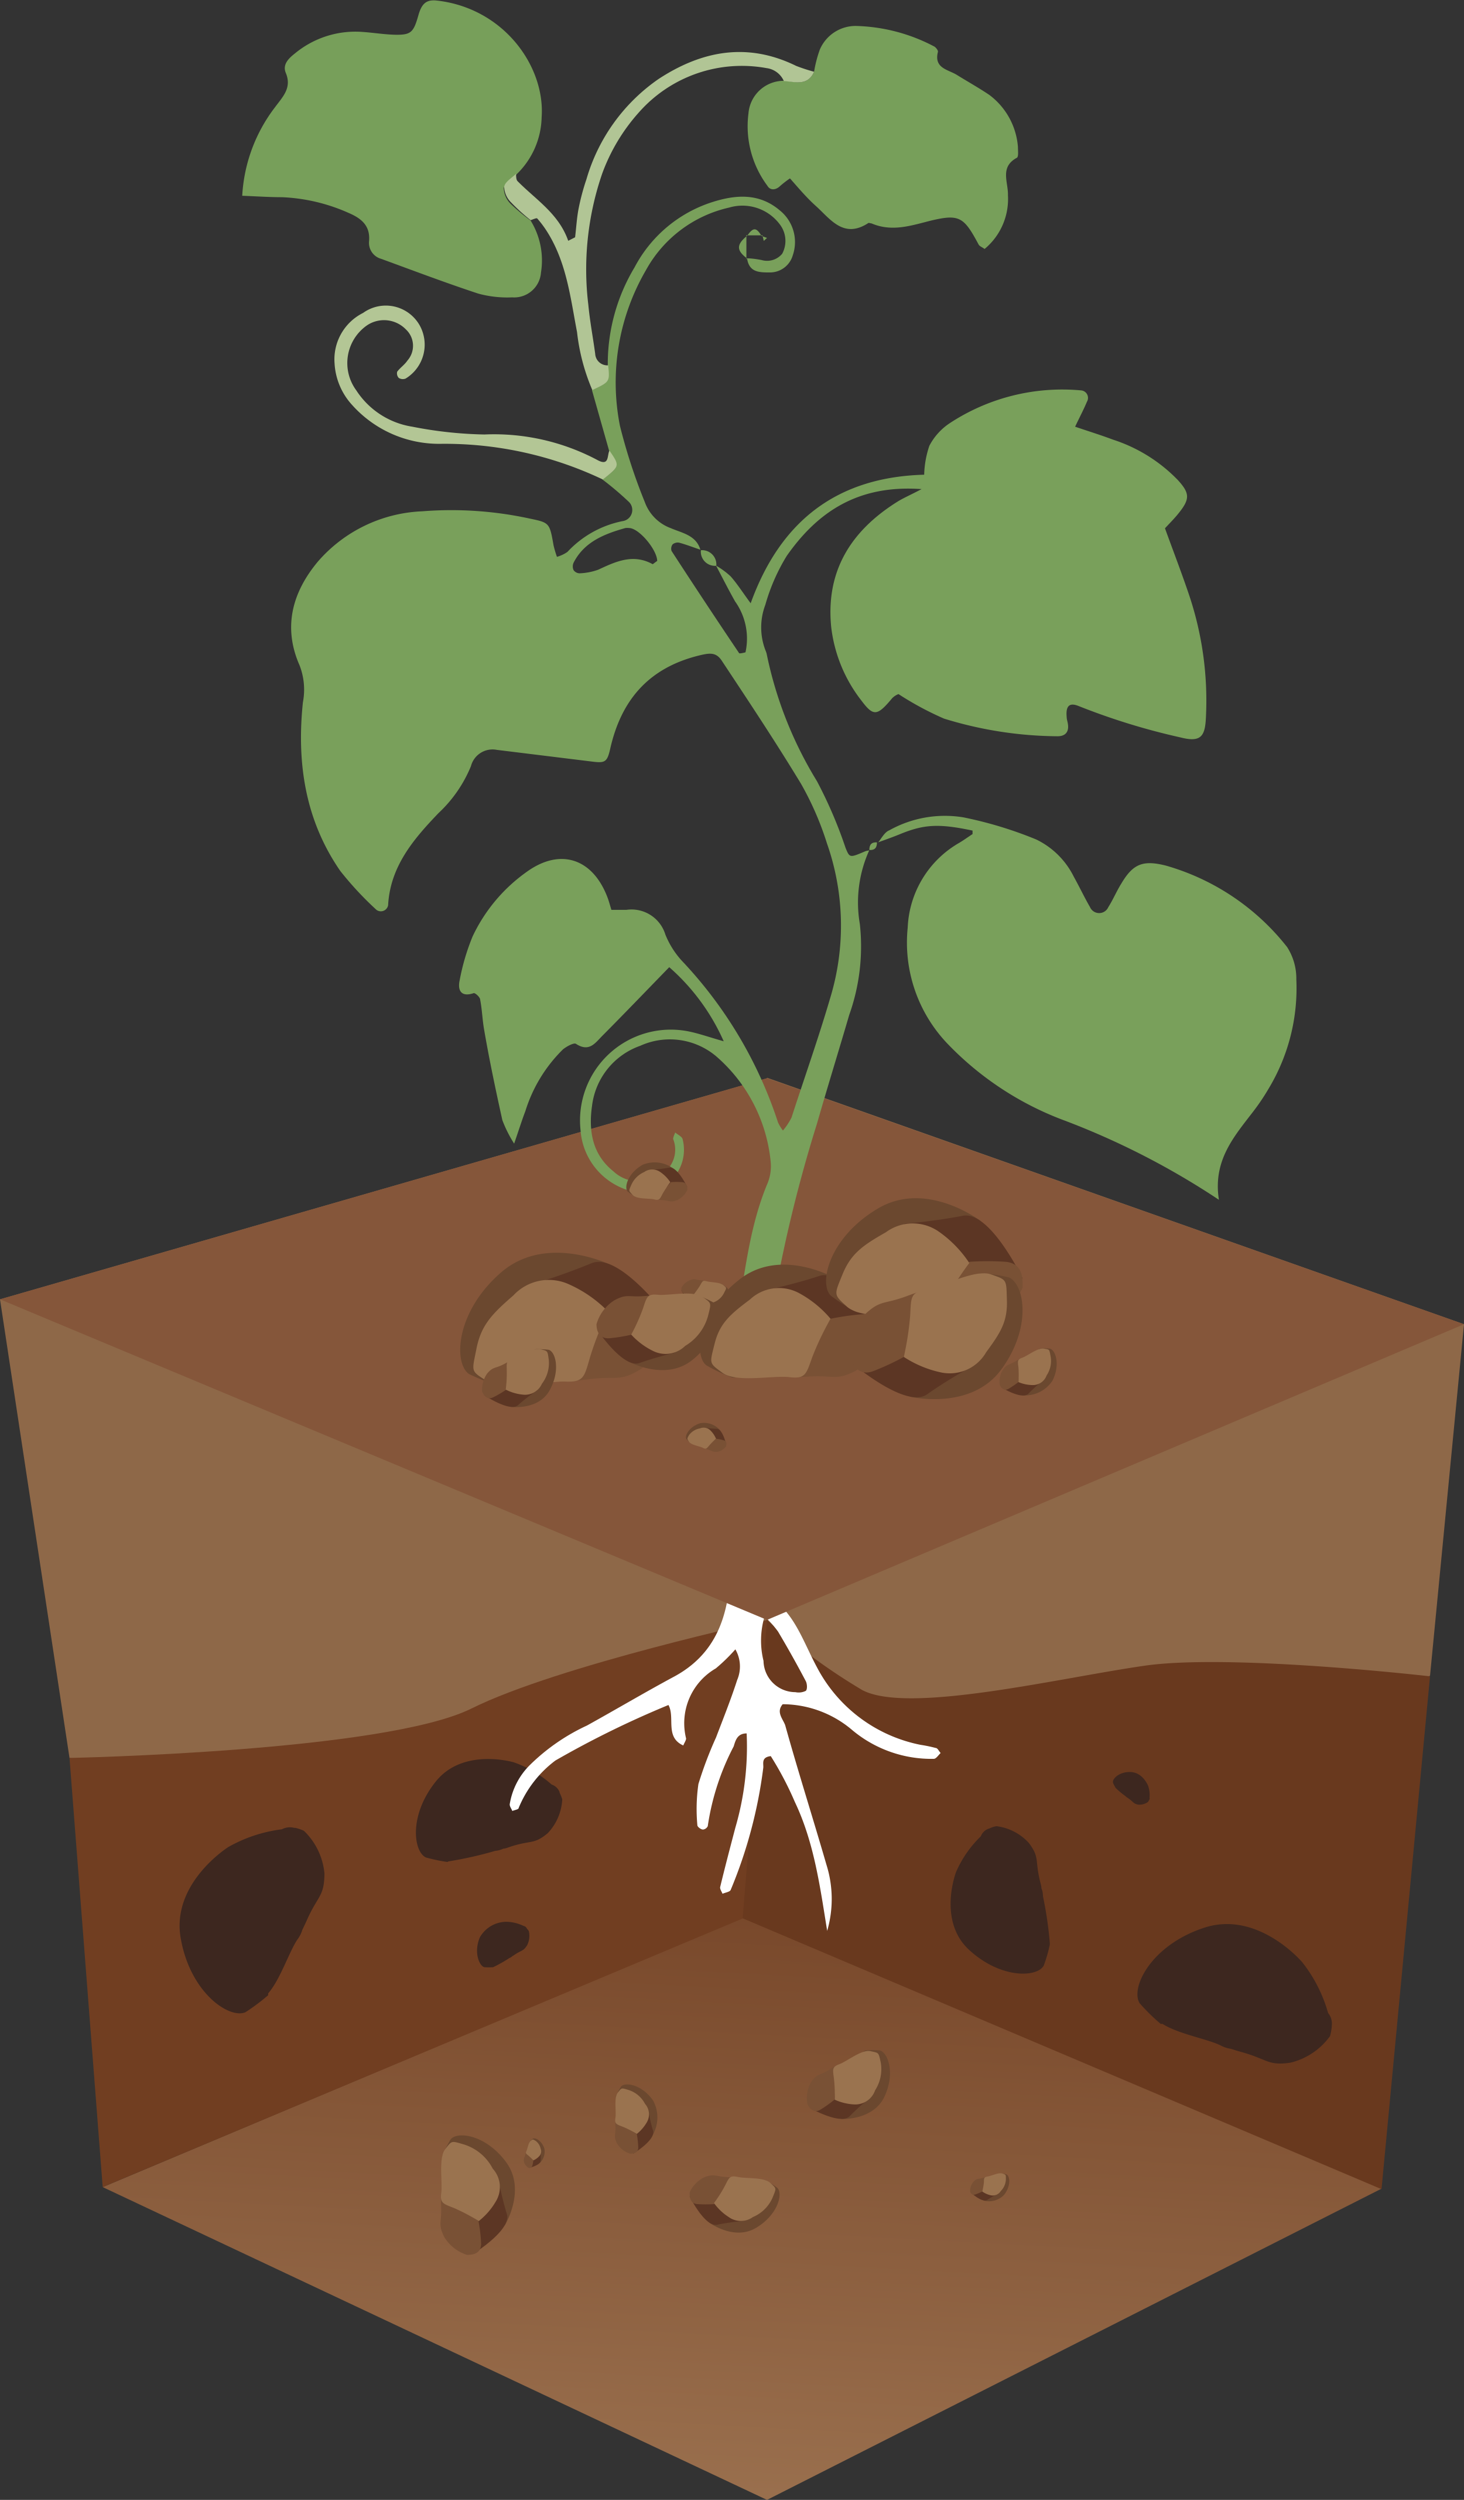 <?xml version="1.0" encoding="UTF-8"?>
<svg xmlns="http://www.w3.org/2000/svg" xmlns:xlink="http://www.w3.org/1999/xlink" viewBox="0 0 112.9 192.69">
  <rect x="0" y="0" width="112.9" height="192.69" fill="#333333" stroke="none"/>
  <defs>
    <style>.cls-1{fill:#8e6848;}.cls-2{fill:url(#Безымянный_градиент_7);}.cls-3{fill:#713e21;}.cls-4{fill:#3d271f;}.cls-5{fill:#69391e;}.cls-6{fill:#6b482f;}.cls-7{fill:#5c3624;}.cls-8{fill:#795135;}.cls-9{fill:#9a734f;}.cls-10{fill:#fff;}.cls-11{fill:#85563a;}.cls-12{fill:#79a05b;}.cls-13{fill:#779f5a;}.cls-14{fill:#b1c595;}.cls-15{fill:#b3c695;}</style>
    <linearGradient id="Безымянный_градиент_7" x1="53.83" y1="231.94" x2="59.12" y2="133.46" gradientUnits="userSpaceOnUse">
      <stop offset="0.38" stop-color="#9b714f"></stop>
      <stop offset="0.91" stop-color="#754427"></stop>
      <stop offset="1" stop-color="#6e3c20"></stop>
    </linearGradient>
  </defs>
  <g id="Слой_2" data-name="Слой 2">
    <g id="Слой_1-2" data-name="Слой 1">
      <path class="cls-1" d="M59.15,124.86S69,136.45,76.64,136.92s33.64-7.75,33.64-7.75l2.62-27.1-53.75-19Z"></path>
      <path class="cls-1" d="M0,100.15,5.36,135.5s19.05,2.85,22.38,1.9,18.58-6.67,22.86-6.67,8.55-5.87,8.55-5.87V83.11Z"></path>
      <polygon class="cls-2" points="7.92 168.58 59.15 192.69 106.54 168.7 57.27 147.82 7.92 168.58"></polygon>
      <path class="cls-3" d="M7.92,168.58,5.36,135.5s24.29-.48,31-3.81,22.83-6.83,22.83-6.83l-1.88,23Z"></path>
      <path class="cls-4" d="M42.54,137.55a8.81,8.81,0,0,0-2.91-1.71v0s-3.88-1.16-6,1.45-1.75,5.42-.79,5.88a12.79,12.79,0,0,0,1.67.35s.06-.05.1-.05a29.56,29.56,0,0,0,3.59-.81,1.66,1.66,0,0,0,.62-.17c.17,0,.36-.09.67-.19,1.52-.47,1.7-.13,2.75-1a4.09,4.09,0,0,0,1.12-2.61,3.52,3.52,0,0,0-.21-.52h0l0-.05A1,1,0,0,0,42.54,137.55Z"></path>
      <path class="cls-4" d="M21.74,141a11.18,11.18,0,0,0-4.12,1.36v0s-4.41,2.76-3.69,7,3.75,6.28,5,5.74a16,16,0,0,0,1.75-1.31s0-.1,0-.14c.94-1.08,1.63-3.24,2.26-4.16a2.26,2.26,0,0,0,.37-.73c.1-.21.21-.43.38-.81.83-1.86,1.32-1.76,1.33-3.55a5.22,5.22,0,0,0-1.58-3.28,3,3,0,0,0-.67-.23v0h-.08A1.31,1.31,0,0,0,21.74,141Z"></path>
      <path class="cls-5" d="M59.15,124.86l-1.88,23,49.27,20.88,3.74-39.53s-15.36-1.77-22-.82S70,132.16,66.48,130.26A46,46,0,0,1,59.15,124.86Z"></path>
      <path class="cls-4" d="M40.38,148.45a3.22,3.22,0,0,0-1.28-.32h0A2.36,2.36,0,0,0,37,149.34c-.5,1.21,0,2.23.36,2.29a4.58,4.58,0,0,0,.67,0l0,0a11.1,11.1,0,0,0,1.26-.71.63.63,0,0,0,.21-.13l.23-.15c.52-.34.63-.24.92-.7a1.61,1.61,0,0,0,.13-1.1,1,1,0,0,0-.14-.17h0A.35.35,0,0,0,40.38,148.45Z"></path>
      <path class="cls-4" d="M88.65,138.56a2.21,2.21,0,0,0-.11-.91h0s-.39-1-1.3-1.06-1.47.52-1.41.8c0,.08.14.29.2.42l0,0a7,7,0,0,0,.77.64.42.42,0,0,0,.14.11l.15.11c.35.25.31.35.68.43a1.14,1.14,0,0,0,.75-.2.6.6,0,0,0,.08-.13h0v0A.24.24,0,0,0,88.65,138.56Z"></path>
      <path class="cls-4" d="M102.42,155.16a11.2,11.2,0,0,0-2-3.92h0s-3.39-4-7.53-2.66-5.74,4.66-5,5.83A15.37,15.37,0,0,0,89.51,156s.1,0,.14,0c1.22.78,3.47,1.16,4.48,1.66a2.38,2.38,0,0,0,.79.26c.22.07.46.15.86.26,2,.56,2,1.06,3.73.81a5.29,5.29,0,0,0,3.06-2.05,4.35,4.35,0,0,0,.13-.71h0l0-.07A1.28,1.28,0,0,0,102.42,155.16Z"></path>
      <path class="cls-4" d="M75.64,141.54a8.58,8.58,0,0,0-1.91,2.75h0s-1.44,3.75,1,6,5.24,2.14,5.76,1.22a11.23,11.23,0,0,0,.47-1.63s0-.06,0-.1a29,29,0,0,0-.53-3.62,1.58,1.58,0,0,0-.12-.62c0-.18-.07-.37-.14-.68-.35-1.54,0-1.7-.83-2.81a4.05,4.05,0,0,0-2.5-1.29,2.26,2.26,0,0,0-.53.17v0l0,0A1,1,0,0,0,75.64,141.54Z"></path>
      <path class="cls-6" d="M75.83,169.61a1.61,1.61,0,0,0,1.6-.43c.56-.71.45-1.47.18-1.58a2,2,0,0,0-.45-.09c-.29,0-.33.71-.34.72Z"></path>
      <path class="cls-7" d="M74.86,169s.9.82,1.27.57a9.15,9.15,0,0,1,.82-.48l0-.24a3.38,3.38,0,0,0-1-.33c-.19.05-.51.18-.59.19A4.83,4.83,0,0,0,74.86,169Z"></path>
      <path class="cls-8" d="M74.81,168.87c0,.11.12.37.4.28a5.55,5.55,0,0,0,.54-.23s.27-.85.33-1,.15-.2-.25-.06-.46,0-.74.29A1.08,1.08,0,0,0,74.81,168.87Z"></path>
      <path class="cls-9" d="M75.75,168.92a5.83,5.83,0,0,0,.13-.72c0-.31,0-.4.29-.44s.86-.33,1.14-.23.26.09.26.45a1.32,1.32,0,0,1-.39.9.73.73,0,0,1-.78.33A1.81,1.81,0,0,1,75.75,168.92Z"></path>
      <path class="cls-6" d="M64.87,163.33s2.46.13,3.33-1.71.26-3.45-.37-3.58a6.32,6.32,0,0,0-1,0c-.68,0-.38,1.71-.41,1.75S64.87,163.33,64.87,163.33Z"></path>
      <path class="cls-7" d="M62.46,162.48s2.37,1.35,3.07.63,1.57-1.43,1.57-1.43l-.16-.53a7.52,7.52,0,0,0-2.32-.26c-.38.21-1,.64-1.19.71A10.3,10.3,0,0,0,62.46,162.48Z"></path>
      <path class="cls-8" d="M62.27,162.2c.12.22.45.75,1,.41a9.34,9.34,0,0,0,1.08-.77s.18-2,.26-2.34.23-.5-.6,0-1,.32-1.47,1A2.49,2.49,0,0,0,62.27,162.2Z"></path>
      <path class="cls-9" d="M64.37,161.84a10.76,10.76,0,0,0-.06-1.63c-.09-.71-.16-.89.43-1.11s1.73-1.15,2.39-1,.61.07.79.87a3,3,0,0,1-.43,2.14,1.62,1.62,0,0,1-1.55,1.1A4.08,4.08,0,0,1,64.37,161.84Z"></path>
      <path class="cls-6" d="M54.66,171.29s1.92,1.45,3.63.44,2.1-2.64,1.66-3.09a7.06,7.06,0,0,0-.85-.55c-.57-.34-1.24,1.18-1.28,1.19Z"></path>
      <path class="cls-7" d="M53.18,169.29s1.17,2.39,2.13,2.19,2.06-.3,2.06-.3l.16-.52s-1.33-1.44-1.74-1.48-1.18,0-1.35-.08A9.49,9.49,0,0,0,53.18,169.29Z"></path>
      <path class="cls-8" d="M53.18,169c0,.24,0,.85.59.89a9.51,9.51,0,0,0,1.29,0s1.24-1.5,1.5-1.75.46-.27-.48-.33-1-.28-1.74,0A2.38,2.38,0,0,0,53.18,169Z"></path>
      <path class="cls-9" d="M55.06,169.81a9.9,9.9,0,0,0,.85-1.34c.32-.63.36-.81,1-.67s2,0,2.5.46.46.39.17,1.13a2.86,2.86,0,0,1-1.52,1.5,1.59,1.59,0,0,1-1.86,0A4.14,4.14,0,0,1,55.06,169.81Z"></path>
      <path class="cls-6" d="M50.26,164.69a2.73,2.73,0,0,0,.1-2.79c-.88-1.25-2.16-1.43-2.47-1.07a5.29,5.29,0,0,0-.36.69c-.22.46,1,.87,1,.9S50.26,164.69,50.26,164.69Z"></path>
      <path class="cls-7" d="M48.83,166s1.75-1.05,1.53-1.77-.36-1.55-.36-1.55l-.41-.09s-1,1.11-1,1.43,0,.89,0,1A7.6,7.6,0,0,0,48.83,166Z"></path>
      <path class="cls-8" d="M48.58,166c.18,0,.66,0,.64-.51a8,8,0,0,0-.11-1s-1.23-.84-1.43-1-.25-.33-.22.39-.16.76.12,1.33A1.82,1.82,0,0,0,48.58,166Z"></path>
      <path class="cls-9" d="M49.11,164.48a7.59,7.59,0,0,0-1.08-.55c-.5-.2-.65-.22-.57-.69s-.13-1.55.18-1.94.26-.38.85-.2a2.16,2.16,0,0,1,1.25,1.06,1.22,1.22,0,0,1,.15,1.41A3.14,3.14,0,0,1,49.11,164.48Z"></path>
      <path class="cls-6" d="M41.58,166.76a1.21,1.21,0,0,0,.4-1.15c-.21-.63-.71-.87-.89-.76a2.68,2.68,0,0,0-.24.24c-.15.16.3.49.3.5S41.58,166.76,41.58,166.76Z"></path>
      <path class="cls-7" d="M40.83,167.1s.85-.22.86-.54,0-.69,0-.69l-.16-.09s-.55.33-.6.46-.09.38-.12.44A3.32,3.32,0,0,0,40.83,167.1Z"></path>
      <path class="cls-8" d="M40.72,167.07a.22.22,0,0,0,.33-.13,2.46,2.46,0,0,0,.08-.42s-.4-.51-.46-.61-.06-.17-.15.14-.15.29-.12.56A.8.8,0,0,0,40.72,167.07Z"></path>
      <path class="cls-9" d="M41.13,166.52a4.62,4.62,0,0,0-.38-.37c-.18-.14-.24-.17-.15-.36s.15-.65.33-.78.15-.12.37,0a1,1,0,0,1,.39.6.54.54,0,0,1-.12.6A1.31,1.31,0,0,1,41.13,166.52Z"></path>
      <path class="cls-6" d="M38.92,171.54s1.68-2.7.14-4.84-3.75-2.45-4.3-1.81a9.78,9.78,0,0,0-.61,1.19c-.38.79,1.7,1.5,1.73,1.55S38.92,171.54,38.92,171.54Z"></path>
      <path class="cls-7" d="M36.45,173.75s3-1.84,2.64-3.08a25.61,25.61,0,0,1-.65-2.68l-.71-.15S36,169.77,36,170.32s.09,1.55.07,1.79A12.52,12.52,0,0,0,36.45,173.75Z"></path>
      <path class="cls-8" d="M36,173.8c.31,0,1.13,0,1.1-.9a11.88,11.88,0,0,0-.2-1.7s-2.14-1.45-2.5-1.76-.42-.58-.38.67-.25,1.32.23,2.3A3.18,3.18,0,0,0,36,173.8Z"></path>
      <path class="cls-9" d="M36.92,171.2a14.72,14.72,0,0,0-1.89-1c-.86-.34-1.11-.38-1-1.18s-.23-2.68.3-3.36.45-.66,1.47-.36A3.76,3.76,0,0,1,38,167.16a2.11,2.11,0,0,1,.28,2.45A5.34,5.34,0,0,1,36.92,171.2Z"></path>
      <path class="cls-10" d="M56.35,117.89l2.43.07a5.85,5.85,0,0,1,0,1.18,5.12,5.12,0,0,0,1.56,4.77c1.19,1.23,1.8,3,2.65,4.58a11.56,11.56,0,0,0,8,6,10.83,10.83,0,0,1,1.16.24c.16,0,.26.26.39.39-.17.16-.34.44-.52.45a9.51,9.51,0,0,1-6.29-2.21,8.32,8.32,0,0,0-5.37-2c-.52.6,0,1.11.19,1.61,1,3.59,2.14,7.16,3.18,10.75a8.8,8.8,0,0,1,.06,5.11c-.55-3.39-1-6.8-2.49-9.93a25.25,25.25,0,0,0-1.86-3.54c-.77.09-.54.6-.58.91a36,36,0,0,1-2.51,9.4c-.06.16-.41.2-.63.3-.07-.17-.22-.38-.18-.53.37-1.53.77-3.05,1.17-4.57a22.26,22.26,0,0,0,.87-7.26c-.72,0-.86.54-1,1a19.26,19.26,0,0,0-2,6.15.47.47,0,0,1-.36.26c-.17,0-.44-.21-.44-.33a13.47,13.47,0,0,1,.08-3.18,30,30,0,0,1,1.36-3.59c.56-1.47,1.15-2.94,1.63-4.43a2.65,2.65,0,0,0-.14-2.36,13.77,13.77,0,0,1-1.51,1.47A4.88,4.88,0,0,0,52.91,134c0,.14-.13.33-.22.54-1.43-.65-.61-2.15-1.14-3.12a74,74,0,0,0-8.72,4.28A8.7,8.7,0,0,0,40,139.35c0,.13-.32.16-.49.24-.07-.18-.22-.36-.2-.53A5.48,5.48,0,0,1,40.91,136a15.62,15.62,0,0,1,4.36-3c2.24-1.24,4.45-2.55,6.7-3.76,3.28-1.76,4.22-4.72,4.36-8.16C56.37,120,55.79,118.94,56.35,117.89Zm2.6,6.74a6.54,6.54,0,0,0-.07,3.39,2.46,2.46,0,0,0,2.46,2.41,1.23,1.23,0,0,0,.8-.1c.13-.11.11-.54,0-.75-.68-1.29-1.39-2.56-2.14-3.82A7.82,7.82,0,0,0,59,124.63Z"></path>
      <polygon class="cls-11" points="0 100.15 59.15 124.86 112.9 102.07 59.15 83.11 0 100.15"></polygon>
      <path class="cls-12" d="M67.67,65c.3-.36.53-.85.91-1a8.8,8.8,0,0,1,5.71-1,30.73,30.73,0,0,1,5.63,1.71,6.28,6.28,0,0,1,2.89,2.87c.43.77.81,1.58,1.25,2.34a.77.77,0,0,0,1.41,0c.37-.58.63-1.22,1-1.81.9-1.52,1.66-1.84,3.44-1.39A18.25,18.25,0,0,1,99.26,73a4.49,4.49,0,0,1,.71,2.49,15,15,0,0,1-2.16,8.46,16.7,16.7,0,0,1-1.16,1.72c-1.48,1.93-3.13,3.78-2.65,6.81a59.53,59.53,0,0,0-11.85-6.09,24.15,24.15,0,0,1-9.07-5.93A11.28,11.28,0,0,1,70,71.5a7.91,7.91,0,0,1,4-6.55c.33-.2.65-.43,1-.66,0,0,0-.18,0-.27-2.61-.55-3.74-.49-5.63.29-.54.22-1.08.41-1.63.61Z"></path>
      <path class="cls-12" d="M55.24,43.61a6.13,6.13,0,0,1,1.11.82c.51.58.92,1.23,1.54,2.07,2.33-6.46,6.78-9.73,13.38-9.91a7.51,7.51,0,0,1,.4-2.23,4.69,4.69,0,0,1,1.57-1.74,15.8,15.8,0,0,1,10.12-2.53.58.58,0,0,1,.46.88c-.25.6-.56,1.18-.91,1.92,1.09.37,2,.65,2.93,1a12.14,12.14,0,0,1,5,3.12c.91,1,.94,1.45.06,2.54-.3.38-.65.73-1.06,1.17.63,1.74,1.3,3.47,1.89,5.23A25.56,25.56,0,0,1,93,55.25c-.06,1.45-.34,2-1.92,1.6a51.53,51.53,0,0,1-7.9-2.43c-.72-.29-1,0-.92.85,0,.19.08.38.1.58.08.62-.26.91-.83.9a30.26,30.26,0,0,1-8.73-1.36,23.92,23.92,0,0,1-3.51-1.89,1.33,1.33,0,0,0-.49.32c-1.15,1.38-1.44,1.42-2.37.18a11.33,11.33,0,0,1-2.33-5.67c-.43-4.31,1.52-7.4,5.06-9.63.47-.3,1-.52,1.91-1-4.88-.35-8,1.73-10.4,5.15a15,15,0,0,0-1.65,3.77,4.91,4.91,0,0,0,0,3.48,2.31,2.31,0,0,1,.1.28A30.33,30.33,0,0,0,63,60.21a34.27,34.27,0,0,1,2.21,5.15c.32.77.31.77,1.53.25a1.5,1.5,0,0,1,.29-.06l0,0a9.75,9.75,0,0,0-.72,5.68,15.76,15.76,0,0,1-.82,7C64.68,81,63.81,83.8,63,86.62a109.4,109.4,0,0,0-3.24,13.13,14.22,14.22,0,0,1-.39,1.42l-2.44-.07c.55-3.3.92-6.63,2.21-9.77a3.51,3.51,0,0,0,.3-1.71,12.32,12.32,0,0,0-4.22-8.21,5.54,5.54,0,0,0-5.85-.8,5.62,5.62,0,0,0-3.71,4.6c-.28,1.93,0,3.76,1.65,5.08a2.84,2.84,0,0,0,3.3.42,2.23,2.23,0,0,0,1.3-2.92c0-.13.1-.34.16-.5.19.17.52.31.57.51a3.28,3.28,0,0,1-4,4,5.23,5.23,0,0,1-3.87-4.69A7,7,0,0,1,53,79.48c.85.16,1.67.46,2.81.78a16.42,16.42,0,0,0-4.2-5.71c-1.78,1.83-3.47,3.59-5.19,5.32-.54.55-1,1.24-2,.59-.16-.11-.71.19-1,.42a11.38,11.38,0,0,0-2.9,4.75c-.27.71-.5,1.44-.87,2.52a9.73,9.73,0,0,1-.91-1.81c-.51-2.31-1-4.62-1.4-6.94-.14-.77-.16-1.57-.31-2.34,0-.2-.39-.54-.5-.51-1,.34-1.25-.25-1.08-1a17,17,0,0,1,1-3.38,12.76,12.76,0,0,1,4.13-4.94c2.61-1.91,5.15-1.08,6.29,2,.1.27.17.55.28.9.39,0,.78,0,1.16,0a2.73,2.73,0,0,1,3,1.9,6.69,6.69,0,0,0,1.25,2A33,33,0,0,1,60,86.52a3.31,3.31,0,0,0,.38.62,5.17,5.17,0,0,0,.66-1c1-3.09,2.09-6.16,3-9.27A19.13,19.13,0,0,0,63.77,65a23.46,23.46,0,0,0-2-4.59c-1.94-3.2-4-6.3-6.08-9.44-.44-.7-.92-.65-1.72-.46-3.91.94-6.07,3.42-6.92,7.24-.23,1-.4,1.08-1.41.95l-7.32-.9a1.72,1.72,0,0,0-2,1.25,10.28,10.28,0,0,1-2.5,3.62c-1.92,2-3.73,4.11-3.89,7.11a.57.57,0,0,1-.9.35,25.54,25.54,0,0,1-2.79-3c-2.71-3.92-3.37-8.34-2.88-13a5.18,5.18,0,0,0-.26-2.85c-1.29-2.93-.57-5.62,1.42-8a11.25,11.25,0,0,1,8.05-3.87,28.47,28.47,0,0,1,8.23.55c1.58.33,1.58.32,1.89,2.08a8.29,8.29,0,0,0,.26.88,2.66,2.66,0,0,0,.81-.38A7.91,7.91,0,0,1,48,40.17a.87.87,0,0,0,.46-1.52,23.61,23.61,0,0,0-2-1.69c1.32-1,1.32-1,.51-2.23l-1.32-4.66c1.35-.64,1.35-.64,1.22-1.91a14.46,14.46,0,0,1,2.07-7.56,10.31,10.31,0,0,1,5.92-5c1.82-.59,3.66-.76,5.28.62a3.13,3.13,0,0,1,1,3.45A1.83,1.83,0,0,1,59.37,21c-.82,0-1.6,0-1.76-1.09l-.06,0c.39,0,.78.06,1.17.13a1.52,1.52,0,0,0,1.6-.48,2.09,2.09,0,0,0-.15-2.22A3.6,3.6,0,0,0,56.23,16a9.77,9.77,0,0,0-6.42,4.83,17.21,17.21,0,0,0-2,12,43.39,43.39,0,0,0,1.92,5.88,3.36,3.36,0,0,0,2,2c.84.37,1.95.53,2.28,1.66h0c-.54-.18-1.08-.39-1.63-.54a.62.62,0,0,0-.51.13.56.56,0,0,0-.08.51q2.56,3.94,5.2,7.86c0,.07.32,0,.5-.05a4.93,4.93,0,0,0-.8-3.92c-.52-.92-1-1.87-1.49-2.8Zm-4.56-.37c0-.84-1.38-2.52-2.16-2.54a1.38,1.38,0,0,0-.29,0c-1.64.46-3.18,1.07-4,2.68a.7.7,0,0,0,0,.56.58.58,0,0,0,.48.25,4.78,4.78,0,0,0,1.43-.28c1.35-.63,2.68-1.25,4.18-.43C50.31,43.53,50.53,43.33,50.68,43.24Z"></path>
      <path class="cls-13" d="M40.92,17a5.85,5.85,0,0,1,.8,4,2.07,2.07,0,0,1-2.22,1.92,8.47,8.47,0,0,1-2.62-.29c-2.52-.83-5-1.77-7.49-2.68a1.28,1.28,0,0,1-.93-1.35c.11-1.21-.6-1.77-1.58-2.19a14,14,0,0,0-5.13-1.21c-1,0-2-.07-3.07-.11a12.32,12.32,0,0,1,2.54-6.84c.59-.8,1.3-1.48.82-2.63-.27-.65.22-1.12.69-1.49a7.31,7.31,0,0,1,5.21-1.67c.88.06,1.76.21,2.64.22,1.12,0,1.32-.2,1.69-1.52.25-.88.61-1.2,1.39-1.12,5.19.57,8.39,5.08,8.11,9a6.29,6.29,0,0,1-2,4.46c-.32.33-.85.63-.92,1a1.78,1.78,0,0,0,.54,1.22A15,15,0,0,0,40.92,17Z"></path>
      <path class="cls-13" d="M62.78,5.53a9.42,9.42,0,0,1,.44-1.7A3,3,0,0,1,66,2,13.63,13.63,0,0,1,72,3.56c.15.06.36.32.33.44-.32,1.27.78,1.35,1.47,1.78s1.7,1,2.5,1.54a5.53,5.53,0,0,1,2.2,4c0,.28.06.76-.08.84-1.34.72-.66,1.88-.69,2.88a5,5,0,0,1-1.8,4.15c-.21-.15-.39-.21-.46-.34C74.34,16.74,74,16.48,71.81,17c-1.53.38-3,.9-4.6.22-.09,0-.23-.08-.29,0-1.88,1.19-2.89-.34-4-1.34-.73-.65-1.36-1.41-2-2.13a8.34,8.34,0,0,0-.74.57c-.34.34-.78.38-1,0a7.68,7.68,0,0,1-1.46-5.58,2.73,2.73,0,0,1,2.81-2.51C61.32,6.3,62.28,6.66,62.78,5.53Z"></path>
      <path class="cls-14" d="M62.78,5.53c-.5,1.13-1.46.77-2.33.72a1.69,1.69,0,0,0-1.34-1A10.58,10.58,0,0,0,49.3,8.63a14.5,14.5,0,0,0-2.86,4.75,22.68,22.68,0,0,0-1.07,10.11c.12,1.27.36,2.52.53,3.78a.94.94,0,0,0,1,.89c.13,1.27.13,1.27-1.22,1.91a15.71,15.71,0,0,1-1.18-4.47C44,23,43.71,20.35,42.28,18a8,8,0,0,0-.85-1.16c-.06-.06-.34.08-.51.13a15,15,0,0,1-1.5-1.36,1.78,1.78,0,0,1-.54-1.22c.07-.38.6-.68.92-1,0,.19,0,.46.11.57,1.41,1.43,3.18,2.51,3.91,4.6l.53-.27c.09-.74.13-1.49.27-2.21a17.81,17.81,0,0,1,.61-2.28A14.17,14.17,0,0,1,50.8,6.08c3.34-2.18,6.85-2.84,10.6-1A13.35,13.35,0,0,0,62.78,5.53Z"></path>
      <path class="cls-15" d="M47,34.73c.81,1.19.81,1.19-.51,2.23a28.39,28.39,0,0,0-12.53-2.75,9,9,0,0,1-6.81-3A5.17,5.17,0,0,1,25.8,28,4,4,0,0,1,28,24.12a3,3,0,0,1,4.36.95,3.06,3.06,0,0,1-1.08,4.11.59.59,0,0,1-.53-.05.52.52,0,0,1-.12-.48c.23-.31.58-.54.79-.86a1.72,1.72,0,0,0-.12-2.4,2.35,2.35,0,0,0-3-.31,3.54,3.54,0,0,0-.83,5,6.31,6.31,0,0,0,4.33,2.81,31.52,31.52,0,0,0,5.55.6,17,17,0,0,1,8.78,2C47,35.93,46.81,35.09,47,34.73Z"></path>
      <path class="cls-12" d="M57.61,19.92c-.83-.62-.83-1.07,0-1.74l-.05-.06V20Z"></path>
      <path class="cls-12" d="M54.06,42.41a1.1,1.1,0,0,1,1.18,1.2h0a1.09,1.09,0,0,1-1.19-1.19Z"></path>
      <path class="cls-12" d="M58.8,18.14l-1.25,0,.05.06c.48-.7.72-.7,1.14,0Z"></path>
      <path class="cls-12" d="M58.74,18.19l.41.15-.25.23-.1-.43Z"></path>
      <path class="cls-12" d="M67.63,64.92c0,.43-.17.62-.59.6l0,0c0-.42.17-.62.6-.59Z"></path>
      <path class="cls-6" d="M55.56,110.28A1.63,1.63,0,0,0,54,109.7c-.87.27-1.22,1-1.07,1.21a3.14,3.14,0,0,0,.32.33c.22.21.68-.39.7-.4S55.56,110.28,55.56,110.28Z"></path>
      <path class="cls-7" d="M56,111.33s-.27-1.19-.72-1.2-.95-.08-.95-.08l-.13.21s.45.78.63.84l.59.18A4.86,4.86,0,0,0,56,111.33Z"></path>
      <path class="cls-8" d="M56,111.48c0-.11.11-.38-.18-.46a3.22,3.22,0,0,0-.58-.12s-.71.54-.85.62-.23.07.18.2.41.22.78.18A1.12,1.12,0,0,0,56,111.48Z"></path>
      <path class="cls-9" d="M55.22,110.9a5,5,0,0,0-.52.51c-.2.24-.24.32-.49.19s-.91-.22-1.07-.46-.17-.23,0-.53a1.33,1.33,0,0,1,.84-.51.74.74,0,0,1,.83.18A2,2,0,0,1,55.22,110.9Z"></path>
      <path class="cls-6" d="M52,90.13a2.42,2.42,0,0,0-2.44-.35c-1.16.66-1.44,1.75-1.16,2.06a5.07,5.07,0,0,0,.57.38c.38.23.85-.77.88-.78Z"></path>
      <path class="cls-7" d="M53,91.5s-.76-1.62-1.4-1.5-1.39.17-1.39.17l-.12.35s.87,1,1.15,1,.79,0,.91.08A6.88,6.88,0,0,0,53,91.5Z"></path>
      <path class="cls-8" d="M53,91.72c0-.16,0-.57-.39-.6a5.45,5.45,0,0,0-.87,0s-.85,1-1,1.15-.31.18.32.23.65.21,1.17,0A1.59,1.59,0,0,0,53,91.72Z"></path>
      <path class="cls-9" d="M51.69,91.12a9.73,9.73,0,0,0-.59.89c-.22.42-.25.54-.65.44s-1.36,0-1.67-.35-.31-.27-.1-.76a1.93,1.93,0,0,1,1-1,1.07,1.07,0,0,1,1.24,0A2.82,2.82,0,0,1,51.69,91.12Z"></path>
      <path class="cls-6" d="M47.17,97.53s-5-2.51-8.53.55-3.67,7-2.47,7.83a17.77,17.77,0,0,0,2.2.88c1.44.53,2.34-3.24,2.43-3.29S47.17,97.53,47.17,97.53Z"></path>
      <path class="cls-7" d="M51.45,101.48s-3.72-5-5.84-4.11A48.1,48.1,0,0,1,41,99l-.14,1.27s3.66,2.72,4.63,2.64,2.71-.4,3.14-.41A21.3,21.3,0,0,0,51.45,101.48Z"></path>
      <path class="cls-8" d="M51.59,102.24c0-.55-.25-2-1.75-1.78a22.18,22.18,0,0,0-3,.63s-2.2,4-2.68,4.67-.94.83,1.24.55,2.36.23,4-.77A5.59,5.59,0,0,0,51.59,102.24Z"></path>
      <path class="cls-9" d="M46.89,101.09a25.24,25.24,0,0,0-1.37,3.46c-.46,1.58-.48,2-1.91,1.94s-4.66.85-6,0-1.23-.69-.87-2.52,1.2-2.69,2.85-4.12A3.73,3.73,0,0,1,43.89,99,9.72,9.72,0,0,1,46.89,101.09Z"></path>
      <path class="cls-6" d="M64.51,98.58s-4.2-2.48-7.43,0-3.61,5.84-2.62,6.65a13.53,13.53,0,0,0,1.85.89c1.23.56,2.23-2.66,2.31-2.7S64.51,98.58,64.51,98.58Z"></path>
      <path class="cls-7" d="M68,102.27s-2.93-4.55-4.82-3.92-4.09,1.09-4.09,1.09l-.2,1.09s3,2.59,3.86,2.57,2.38-.18,2.75-.16A17.74,17.74,0,0,0,68,102.27Z"></path>
      <path class="cls-8" d="M68.07,102.94c0-.48-.1-1.73-1.41-1.65a19.69,19.69,0,0,0-2.61.36s-2.14,3.33-2.6,3.9-.87.66,1,.55,2,.34,3.52-.43A4.87,4.87,0,0,0,68.07,102.94Z"></path>
      <path class="cls-9" d="M64.05,101.65a22.42,22.42,0,0,0-1.4,2.93c-.48,1.34-.53,1.72-1.77,1.57s-4.1.45-5.16-.33-1-.68-.61-2.25,1.21-2.27,2.72-3.4a3.27,3.27,0,0,1,3.75-.52A8.35,8.35,0,0,1,64.05,101.65Z"></path>
      <path class="cls-6" d="M75.65,94.13s-4.15-3.2-7.91-1-4.63,5.74-3.68,6.73a14.63,14.63,0,0,0,1.85,1.2c1.23.75,2.74-2.54,2.82-2.57S75.65,94.13,75.65,94.13Z"></path>
      <path class="cls-7" d="M78.86,98.54s-2.51-5.24-4.61-4.83-4.5.62-4.5.62l-.36,1.13s2.87,3.16,3.77,3.26,2.56.12,3,.2A20.74,20.74,0,0,0,78.86,98.54Z"></path>
      <path class="cls-8" d="M78.86,99.26c0-.52.12-1.86-1.29-2a20.75,20.75,0,0,0-2.82,0s-2.73,3.26-3.3,3.8-1,.59,1,.73,2.12.63,3.81,0A5.23,5.23,0,0,0,78.86,99.26Z"></path>
      <path class="cls-9" d="M74.75,97.35a23.93,23.93,0,0,0-1.88,2.93c-.7,1.36-.8,1.76-2.1,1.43s-4.43-.06-5.46-1-1-.86-.34-2.48,1.59-2.25,3.35-3.25a3.5,3.5,0,0,1,4.06-.06A9,9,0,0,1,74.75,97.35Z"></path>
      <path class="cls-6" d="M78.87,107.55a2.52,2.52,0,0,0,2.3-1.14c.62-1.25.22-2.36-.21-2.46a4.31,4.31,0,0,0-.71,0c-.47,0-.28,1.17-.3,1.19Z"></path>
      <path class="cls-7" d="M77.23,106.94s1.6,1,2.09.47a14.45,14.45,0,0,1,1.1-1l-.11-.37a5,5,0,0,0-1.59-.19c-.26.13-.71.42-.83.47A7.19,7.19,0,0,0,77.23,106.94Z"></path>
      <path class="cls-8" d="M77.1,106.75c.08.15.3.52.69.29a8.11,8.11,0,0,0,.75-.51s.15-1.36.2-1.61.17-.34-.41,0-.68.21-1,.68A1.7,1.7,0,0,0,77.1,106.75Z"></path>
      <path class="cls-9" d="M78.54,106.53a7.29,7.29,0,0,0,0-1.12c-.06-.49-.1-.62.3-.76s1.2-.78,1.65-.7.42,0,.53.6a2,2,0,0,1-.31,1.47,1.12,1.12,0,0,1-1.08.74A2.9,2.9,0,0,1,78.54,106.53Z"></path>
      <path class="cls-6" d="M39.37,108.44s2.13.29,3-1.25.48-3-.06-3.15a7.27,7.27,0,0,0-.91-.05c-.59,0-.45,1.47-.48,1.5S39.37,108.44,39.37,108.44Z"></path>
      <path class="cls-7" d="M37.33,107.53s2,1.35,2.63.77,1.47-1.13,1.47-1.13l-.1-.48a6.55,6.55,0,0,0-2-.39c-.34.15-.93.48-1.09.53A8.17,8.17,0,0,0,37.33,107.53Z"></path>
      <path class="cls-8" d="M37.18,107.27c.09.19.34.69.86.43a7.41,7.41,0,0,0,1-.59s.31-1.72.41-2,.23-.41-.52,0-.89.2-1.37.77A2.2,2.2,0,0,0,37.18,107.27Z"></path>
      <path class="cls-9" d="M39,107.11a9.38,9.38,0,0,0,.08-1.43c0-.63-.08-.79.45-.94s1.59-.88,2.16-.74.53.11.63.81a2.62,2.62,0,0,1-.53,1.85,1.42,1.42,0,0,1-1.44.84A3.69,3.69,0,0,1,39,107.11Z"></path>
      <path class="cls-6" d="M53.26,100.51a1.85,1.85,0,0,0,1.87.33c.92-.48,1.17-1.32.95-1.57a3.09,3.09,0,0,0-.43-.3c-.29-.19-.68.57-.7.58Z"></path>
      <path class="cls-7" d="M52.54,99.43s.55,1.27,1.05,1.2,1.08-.11,1.08-.11l.09-.26s-.65-.78-.86-.82-.61,0-.7-.07A5.17,5.17,0,0,0,52.54,99.43Z"></path>
      <path class="cls-8" d="M52.55,99.26c0,.12,0,.44.29.48a5.16,5.16,0,0,0,.67,0s.68-.74.82-.87.25-.13-.24-.18-.5-.17-.91,0A1.28,1.28,0,0,0,52.55,99.26Z"></path>
      <path class="cls-9" d="M53.51,99.75a6.3,6.3,0,0,0,.48-.67c.18-.32.2-.41.51-.32s1,.06,1.29.3.23.22.05.59a1.46,1.46,0,0,1-.83.74.82.82,0,0,1-1,0A2.2,2.2,0,0,1,53.51,99.75Z"></path>
      <path class="cls-6" d="M70.15,107.65s4.71,1.14,7.08-2.11S79,99,77.81,98.46a14,14,0,0,0-2-.31c-1.32-.17-1.35,3.18-1.42,3.24S70.15,107.65,70.15,107.65Z"></path>
      <path class="cls-7" d="M65.78,105.13s4.1,3.49,5.72,2.34,3.57-2.21,3.57-2.21l-.13-1.1s-3.61-1.58-4.41-1.33-2.21.86-2.57,1A18.69,18.69,0,0,0,65.78,105.13Z"></path>
      <path class="cls-8" d="M65.51,104.52c.15.46.6,1.62,1.82,1.17a19.45,19.45,0,0,0,2.37-1.1s1.08-3.78,1.36-4.45.63-.89-1.15-.23-2,.26-3.23,1.42A4.88,4.88,0,0,0,65.51,104.52Z"></path>
      <path class="cls-9" d="M69.7,104.59a22.71,22.71,0,0,0,.49-3.19c.08-1.41,0-1.78,1.24-2s3.76-1.61,5-1.17,1.17.35,1.22,2-.49,2.49-1.6,4a3.24,3.24,0,0,1-3.41,1.57A8.42,8.42,0,0,1,69.7,104.59Z"></path>
      <path class="cls-6" d="M48.42,104.92s2.83,1.59,4.94-.07,2.32-3.93,1.65-4.46a11,11,0,0,0-1.24-.57c-.82-.35-1.45,1.81-1.5,1.84S48.42,104.92,48.42,104.92Z"></path>
      <path class="cls-7" d="M46.06,102.51s2,3,3.26,2.55,2.7-.79,2.7-.79l.12-.72s-2-1.68-2.6-1.66S48,102,47.71,102A12.73,12.73,0,0,0,46.06,102.51Z"></path>
      <path class="cls-8" d="M46,102.07c0,.32.09,1.15,1,1.08a12.33,12.33,0,0,0,1.72-.28s1.39-2.24,1.69-2.62.56-.45-.71-.35-1.35-.2-2.33.33A3.24,3.24,0,0,0,46,102.07Z"></path>
      <path class="cls-9" d="M48.68,102.87a14.75,14.75,0,0,0,.9-2c.3-.9.33-1.15,1.15-1.07s2.72-.35,3.44.16.69.43.43,1.48a3.89,3.89,0,0,1-1.76,2.3,2.16,2.16,0,0,1-2.48.39A5.59,5.59,0,0,1,48.68,102.87Z"></path>
    </g>
  </g>
</svg>
